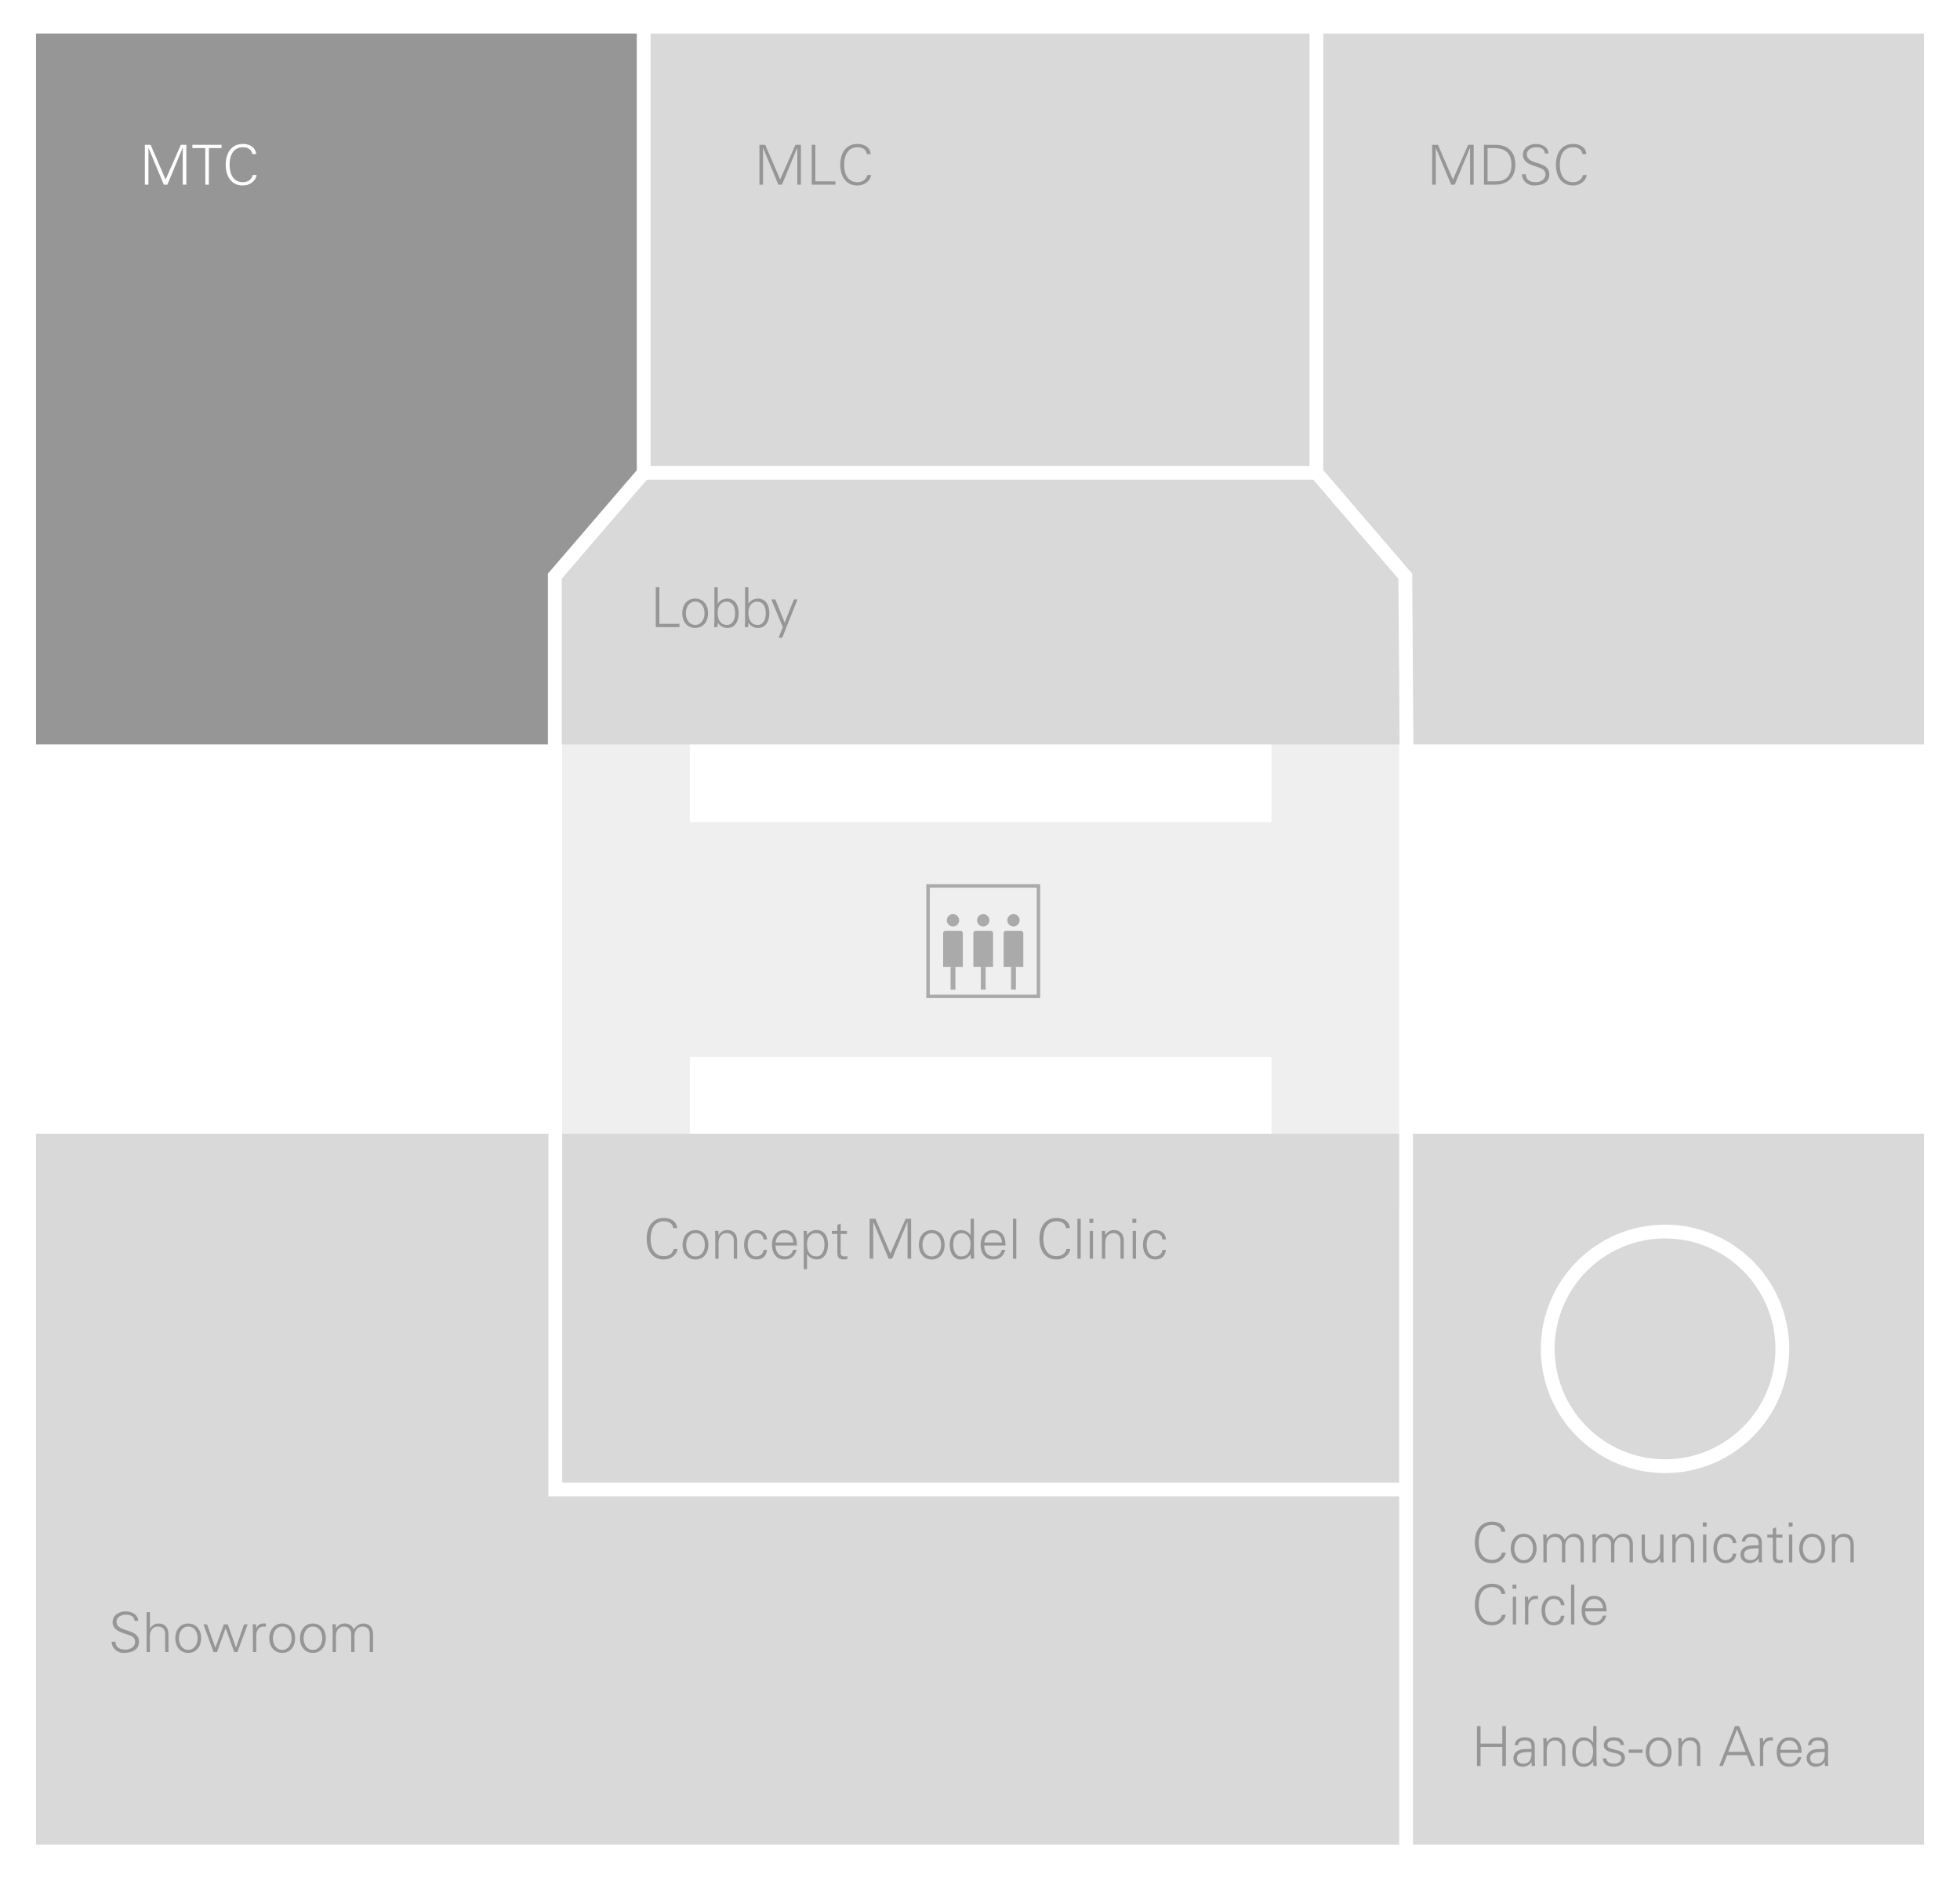 <?xml version="1.0" encoding="UTF-8"?>
<svg id="_レイヤー_1" data-name="レイヤー 1" xmlns="http://www.w3.org/2000/svg" viewBox="0 0 568 545">
  <defs>
    <style>
      .cls-1 {
        fill: #fff;
      }

      .cls-2 {
        fill: #efefef;
      }

      .cls-3 {
        fill: #969696;
      }

      .cls-4 {
        fill: #aaa;
      }

      .cls-5 {
        fill: #d9d9d9;
      }

      .cls-6 {
        isolation: isolate;
      }

      .cls-7 {
        fill: none;
        stroke: #aaa;
      }
    </style>
  </defs>
  <rect id="_長方形_1034" data-name="長方形 1034" class="cls-1" x="0" width="568" height="545"/>
  <polygon class="cls-2" points="368.48 193.88 368.48 238.23 199.92 238.23 199.92 193.88 162.92 193.88 162.92 350.33 199.92 350.33 199.92 306.23 368.48 306.23 368.48 350.33 405.48 350.33 405.48 193.88 368.48 193.88"/>
  <rect class="cls-5" x="188.54" y="9.71" width="190.95" height="125.29"/>
  <polygon class="cls-5" points="162.78 167.72 162.78 215.71 405.59 215.71 405.26 167.72 380.57 139 187.46 139 162.78 167.72"/>
  <polygon class="cls-5" points="383.49 9.71 383.49 136.26 409.25 166.23 409.59 215.71 557.56 215.71 557.56 9.71 383.49 9.71"/>
  <polygon class="cls-3" points="158.78 166.23 184.54 136.26 184.54 9.71 10.44 9.71 10.44 215.71 158.78 215.71 158.78 166.23"/>
  <g id="_グループ_840" data-name="グループ 840">
    <rect id="_長方形_810" data-name="長方形 810" class="cls-7" x="268.94" y="256.71" width="32" height="32"/>
    <g id="_グループ_836" data-name="グループ 836">
      <g id="_グループ_829" data-name="グループ 829">
        <circle id="_楕円形_54" data-name="楕円形 54" class="cls-4" cx="276.17" cy="266.67" r="1.79"/>
        <g id="_グループ_828" data-name="グループ 828">
          <g id="_グループ_827" data-name="グループ 827">
            <rect id="_長方形_811" data-name="長方形 811" class="cls-4" x="275.47" y="280.17" width="1.4" height="6.59"/>
          </g>
        </g>
        <path id="_長方形_812" data-name="長方形 812" class="cls-4" d="m273.99,269.72h4.37c.37,0,.66.3.66.67v9.78h-5.7v-9.78c0-.37.3-.67.67-.67Z"/>
      </g>
      <g id="_グループ_832" data-name="グループ 832">
        <circle id="_楕円形_55" data-name="楕円形 55" class="cls-4" cx="284.94" cy="266.67" r="1.79"/>
        <g id="_グループ_831" data-name="グループ 831">
          <g id="_グループ_830" data-name="グループ 830">
            <rect id="_長方形_813" data-name="長方形 813" class="cls-4" x="284.24" y="280.17" width="1.4" height="6.59"/>
          </g>
        </g>
        <path id="_長方形_814" data-name="長方形 814" class="cls-4" d="m282.75,269.72h4.37c.37,0,.66.3.66.67v9.78h-5.7v-9.78c0-.37.3-.67.67-.67Z"/>
      </g>
      <g id="_グループ_835" data-name="グループ 835">
        <circle id="_楕円形_56" data-name="楕円形 56" class="cls-4" cx="293.7" cy="266.67" r="1.79"/>
        <g id="_グループ_834" data-name="グループ 834">
          <g id="_グループ_833" data-name="グループ 833">
            <rect id="_長方形_815" data-name="長方形 815" class="cls-4" x="293" y="280.17" width="1.4" height="6.59"/>
          </g>
        </g>
        <path id="_長方形_816" data-name="長方形 816" class="cls-4" d="m291.52,269.72h4.37c.37,0,.66.3.66.67v9.78h-5.7v-9.78c0-.37.3-.67.67-.67Z"/>
      </g>
    </g>
  </g>
  <g>
    <path class="cls-5" d="m482.52,358.86c-17.66.02-31.98,14.34-32,32,.02,17.66,14.34,31.98,32,32,17.66-.02,31.98-14.34,32-32-.02-17.66-14.34-31.98-32-32Z"/>
    <path class="cls-5" d="m409.48,328.51v206h148.09v-206h-148.09Zm73.04,98.35c-19.87-.02-35.98-16.13-36-36,.02-19.87,16.13-35.98,36-36,19.87.02,35.98,16.13,36,36-.02,19.87-16.13,35.98-36,36Z"/>
  </g>
  <g id="MTC" class="cls-6">
    <g class="cls-6">
      <path class="cls-1" d="m43.65,41.95l4.34,10.07,4.43-10.07h1.58v11.56h-1.04v-10.68h-.03l-4.42,10.68h-1.04l-4.42-10.63h-.03v10.63h-1.04v-11.56h1.66Z"/>
      <path class="cls-1" d="m64.21,41.95v.96h-3.67l-.02,10.6h-1.02l-.02-10.6h-3.73v-.96h8.45Z"/>
      <path class="cls-1" d="m73.11,44.65c-.19-1.38-1.34-1.98-2.72-1.98-2.82,0-3.86,2.45-3.86,5.06s1.02,5.06,3.86,5.06c1.34,0,2.58-.7,2.85-2.08h1.12c-.3,1.9-2.11,3.04-3.97,3.04-3.46,0-4.98-2.77-4.98-6.02s1.55-6.02,4.98-6.02c1.97,0,3.68.93,3.84,2.95h-1.12Z"/>
    </g>
  </g>
  <g id="Lobby" class="cls-6">
    <g class="cls-6">
      <path class="cls-3" d="m191.08,170.16v10.6h5.81v.96h-6.85v-11.56h1.04Z"/>
      <path class="cls-3" d="m205.21,177.7c0,2.35-1.38,4.26-3.75,4.26s-3.75-1.89-3.75-4.26,1.38-4.26,3.75-4.26,3.75,1.91,3.75,4.26Zm-3.75,3.38c1.7,0,2.71-1.55,2.71-3.38s-.93-3.38-2.72-3.38c-1.7,0-2.69,1.58-2.69,3.38s.98,3.38,2.71,3.38Z"/>
      <path class="cls-3" d="m207.03,170.16h.96v4.71l.03.03c.54-.91,1.62-1.46,2.77-1.46,2.05,0,3.28,1.73,3.28,4.23s-1.18,4.29-3.25,4.29c-1.18,0-2.15-.53-2.8-1.49l-.03.06-.05,1.18h-.99c.05-.83.08-1.41.08-1.7v-9.86Zm3.68,10.92c1.52,0,2.32-1.42,2.32-3.49,0-1.9-.91-3.26-2.47-3.26s-2.58,1.23-2.58,3.22c0,2.26.96,3.54,2.72,3.54Z"/>
      <path class="cls-3" d="m215.92,170.16h.96v4.71l.03.03c.54-.91,1.62-1.46,2.77-1.46,2.05,0,3.28,1.73,3.28,4.23s-1.18,4.29-3.25,4.29c-1.18,0-2.15-.53-2.8-1.49l-.03.06-.05,1.18h-.99c.05-.83.08-1.41.08-1.7v-9.86Zm3.68,10.92c1.52,0,2.32-1.42,2.32-3.49,0-1.9-.91-3.26-2.47-3.26s-2.58,1.23-2.58,3.22c0,2.26.96,3.54,2.72,3.54Z"/>
      <path class="cls-3" d="m224.68,173.68l2.71,6.72,2.69-6.72h1.04l-4.43,11.11h-1.06l1.22-3.07-3.33-8.04h1.17Z"/>
    </g>
  </g>
  <g id="Hands-on_Area" data-name="Hands-on Area" class="cls-6">
    <g class="cls-6">
      <path class="cls-3" d="m429.06,500.16v5.07h6.31v-5.07h1.04v11.56h-1.04v-5.52h-6.31v5.52h-1.04v-11.56h1.04Z"/>
      <path class="cls-3" d="m444.77,506.01v4.37c0,.27.03.7.08,1.33h-.99l-.03-1.18h-.03c-.27.74-1.49,1.42-2.56,1.42-1.55,0-2.67-.98-2.67-2.48s1.15-2.38,2.51-2.58c.58-.08,1.06-.08,1.87-.1l.86-.02v-.53c0-1.3-.54-1.94-1.9-1.94-1.22,0-1.87.46-1.97,1.39h-1.02c.22-1.5,1.3-2.27,3.01-2.27,1.92,0,2.85.96,2.85,2.58Zm-3.36,5.06c1.36,0,2.35-.75,2.42-2.75,0-.21-.02-.42-.02-.66l-.96.02c-2.32.03-3.25.59-3.25,1.79,0,1.02.75,1.6,1.81,1.6Z"/>
      <path class="cls-3" d="m453.61,506.64v5.07h-.96v-5.25c0-1.26-.77-2.14-2.11-2.14-1.46,0-2.3,1.18-2.3,2.74v4.66h-.96v-6.34c0-.35,0-.66-.08-1.7h.99l.05,1.18.03.03c.56-.99,1.47-1.46,2.51-1.46,1.91,0,2.83,1.26,2.83,3.2Z"/>
      <path class="cls-3" d="m461.7,500.16h.96v9.86c0,.24.02.53.06,1.36,0,.11.02.19.02.34h-.99l-.05-1.18-.03-.06c-.66.96-1.63,1.49-2.75,1.49-2.13,0-3.3-1.89-3.3-4.29s1.22-4.23,3.3-4.23c1.1,0,2.19.53,2.75,1.46l.03-.03v-4.71Zm-2.77,10.92c1.78,0,2.74-1.3,2.74-3.57,0-1.87-.9-3.18-2.61-3.18-1.52,0-2.4,1.28-2.4,3.25s.75,3.5,2.27,3.5Z"/>
      <path class="cls-3" d="m470.66,505.66h-1.04c-.08-.85-.75-1.34-1.97-1.34-1.09,0-1.83.46-1.83,1.3,0,.29.06.51.3.7.26.21.7.38,1.54.59,1.17.3,2.02.48,2.54.91.46.37.7.91.7,1.5,0,1.65-1.44,2.62-3.38,2.62-1.79,0-3.03-.99-3.03-2.43h1.04c.06.99.85,1.55,2.22,1.55,1.18,0,2.1-.59,2.1-1.6,0-.78-.62-1.22-1.78-1.46-1.97-.42-3.31-.78-3.31-2.34,0-1.44,1.2-2.24,2.95-2.24,1.86,0,2.83.82,2.93,2.22Z"/>
      <path class="cls-3" d="m476.02,506.96v.96h-4.03v-.96h4.03Z"/>
      <path class="cls-3" d="m484.42,507.7c0,2.35-1.38,4.26-3.75,4.26s-3.75-1.89-3.75-4.26,1.38-4.26,3.75-4.26,3.75,1.91,3.75,4.26Zm-3.75,3.38c1.7,0,2.71-1.55,2.71-3.38s-.93-3.38-2.72-3.38c-1.7,0-2.69,1.58-2.69,3.38s.98,3.38,2.71,3.38Z"/>
      <path class="cls-3" d="m492.74,506.64v5.07h-.96v-5.25c0-1.26-.77-2.14-2.11-2.14-1.46,0-2.3,1.18-2.3,2.74v4.66h-.96v-6.34c0-.35,0-.66-.08-1.7h.99l.05,1.18.03.03c.56-.99,1.47-1.46,2.51-1.46,1.91,0,2.83,1.26,2.83,3.2Z"/>
      <path class="cls-3" d="m504.01,500.16l4.61,11.56h-1.14l-1.23-3.12h-5.75l-1.22,3.12h-1.07l4.58-11.56h1.22Zm-3.17,7.47h5.04l-2.5-6.51-2.54,6.51Z"/>
      <path class="cls-3" d="m513.78,503.45v.93c-.18-.02-.38-.06-.61-.06-1.44,0-2.19,1.12-2.19,2.59v4.8h-.96v-6.51c0-.62-.03-.72-.08-1.52h.99l.05,1.18h.03c.22-.62.69-1.15,1.39-1.36.21-.06.45-.08.72-.08.16,0,.37.02.66.03Z"/>
      <path class="cls-3" d="m522.12,507.92h-6.21c.05,2.03,1.07,3.15,2.79,3.15,1.1,0,2.07-.8,2.32-1.92h1.01c-.5,1.92-1.7,2.8-3.62,2.8-2.26,0-3.54-1.84-3.54-4.26s1.39-4.26,3.58-4.26c2.35,0,3.65,1.52,3.67,4.48Zm-1.04-.88c-.13-1.71-1.09-2.72-2.62-2.72-1.34,0-2.32,1.01-2.51,2.72h5.14Z"/>
      <path class="cls-3" d="m529.75,506.01v4.37c0,.27.03.7.08,1.33h-.99l-.03-1.18h-.03c-.27.74-1.49,1.42-2.56,1.42-1.55,0-2.67-.98-2.67-2.48s1.15-2.38,2.51-2.58c.58-.08,1.06-.08,1.87-.1l.86-.02v-.53c0-1.3-.54-1.94-1.9-1.94-1.22,0-1.87.46-1.97,1.39h-1.02c.22-1.5,1.3-2.27,3.01-2.27,1.92,0,2.85.96,2.85,2.58Zm-3.36,5.06c1.36,0,2.35-.75,2.42-2.75,0-.21-.02-.42-.02-.66l-.96.02c-2.32.03-3.25.59-3.25,1.79,0,1.02.75,1.6,1.81,1.6Z"/>
    </g>
  </g>
  <g id="Communication_Circle" data-name="Communication Circle" class="cls-6">
    <g class="cls-6">
      <path class="cls-3" d="m435.11,443.86c-.19-1.38-1.34-1.98-2.72-1.98-2.82,0-3.86,2.45-3.86,5.06s1.02,5.06,3.86,5.06c1.34,0,2.58-.7,2.85-2.08h1.12c-.3,1.9-2.11,3.04-3.97,3.04-3.46,0-4.98-2.77-4.98-6.02s1.55-6.02,4.98-6.02c1.97,0,3.68.93,3.84,2.95h-1.12Z"/>
      <path class="cls-3" d="m445.3,448.7c0,2.35-1.38,4.26-3.75,4.26s-3.75-1.89-3.75-4.26,1.38-4.26,3.75-4.26,3.75,1.91,3.75,4.26Zm-3.75,3.38c1.7,0,2.71-1.55,2.71-3.38s-.93-3.38-2.72-3.38c-1.7,0-2.69,1.58-2.69,3.38s.98,3.38,2.71,3.38Z"/>
      <path class="cls-3" d="m453.38,446.2c.72-1.14,1.7-1.76,2.77-1.76,1.91,0,2.83,1.26,2.83,3.2v5.07h-.96v-5.25c0-1.26-.77-2.14-2.11-2.14-1.47,0-2.31,1.2-2.31,2.72v4.67h-.96v-5.25c0-1.26-.77-2.14-2.11-2.14-1.47,0-2.3,1.22-2.3,2.72v4.67h-.96v-6.34c0-.35-.02-.8-.08-1.7h.99l.05,1.18.03.03c.58-.99,1.47-1.46,2.51-1.46,1.26,0,2.24.7,2.61,1.76Z"/>
      <path class="cls-3" d="m467.61,446.2c.72-1.14,1.7-1.76,2.77-1.76,1.9,0,2.83,1.26,2.83,3.2v5.07h-.96v-5.25c0-1.26-.77-2.14-2.11-2.14-1.47,0-2.3,1.2-2.3,2.72v4.67h-.96v-5.25c0-1.26-.77-2.14-2.11-2.14-1.47,0-2.3,1.22-2.3,2.72v4.67h-.96v-6.34c0-.35-.02-.8-.08-1.7h.99l.05,1.18.03.03c.58-.99,1.47-1.46,2.51-1.46,1.26,0,2.24.7,2.61,1.76Z"/>
      <path class="cls-3" d="m475.73,444.68h.96v5.23c0,1.28.75,2.16,2.11,2.16,1.54,0,2.31-1.28,2.31-2.71v-4.69h.96v6.34c0,.13,0,.3.02.5l.06,1.2h-.99l-.05-1.18-.03-.03c-.56.99-1.47,1.46-2.51,1.46-1.89,0-2.83-1.26-2.83-3.2v-5.07Z"/>
      <path class="cls-3" d="m490.97,447.64v5.07h-.96v-5.25c0-1.26-.77-2.14-2.11-2.14-1.46,0-2.31,1.18-2.31,2.74v4.66h-.96v-6.34c0-.35,0-.66-.08-1.7h.99l.05,1.18.03.03c.56-.99,1.47-1.46,2.51-1.46,1.9,0,2.83,1.26,2.83,3.2Z"/>
      <path class="cls-3" d="m494.58,441.16v1.2h-1.12v-1.2h1.12Zm-1.04,3.52h.96v8.04h-.96v-8.04Z"/>
      <path class="cls-3" d="m503.19,447.14h-1.04c-.08-1.23-.86-1.82-2.19-1.82-1.41,0-2.38,1.44-2.38,3.36s.98,3.39,2.38,3.39c1.18,0,2.1-.7,2.19-1.87h1.04c-.26,1.84-1.3,2.75-3.14,2.75-2.19,0-3.52-1.79-3.52-4.26s1.38-4.26,3.59-4.26c1.66,0,2.98.99,3.07,2.71Z"/>
      <path class="cls-3" d="m510.58,447.01v4.37c0,.27.03.7.08,1.33h-.99l-.03-1.18h-.03c-.27.74-1.49,1.42-2.56,1.42-1.55,0-2.67-.98-2.67-2.48s1.15-2.38,2.51-2.58c.58-.08,1.06-.08,1.87-.1l.86-.02v-.53c0-1.3-.54-1.94-1.9-1.94-1.22,0-1.87.46-1.97,1.39h-1.02c.22-1.5,1.3-2.27,3.01-2.27,1.92,0,2.85.96,2.85,2.58Zm-3.36,5.06c1.36,0,2.35-.75,2.42-2.75,0-.21-.02-.42-.02-.66l-.96.02c-2.32.03-3.25.59-3.25,1.79,0,1.02.75,1.6,1.81,1.6Z"/>
      <path class="cls-3" d="m514.72,444.68h1.82v.88h-1.82v5.46c0,.64.35,1.06,1.12,1.06.29,0,.59-.03.82-.1v.83c-.3.08-.64.14-.98.14-1.33,0-1.92-.51-1.92-1.89v-5.51h-1.6v-.88h1.6v-1.71l.96-.42v2.13Z"/>
      <path class="cls-3" d="m519.48,441.16v1.2h-1.12v-1.2h1.12Zm-1.04,3.52h.96v8.04h-.96v-8.04Z"/>
      <path class="cls-3" d="m528.89,448.7c0,2.35-1.38,4.26-3.75,4.26s-3.75-1.89-3.75-4.26,1.38-4.26,3.75-4.26,3.75,1.91,3.75,4.26Zm-3.75,3.38c1.7,0,2.71-1.55,2.71-3.38s-.93-3.38-2.72-3.38c-1.7,0-2.69,1.58-2.69,3.38s.98,3.38,2.71,3.38Z"/>
      <path class="cls-3" d="m537.21,447.64v5.07h-.96v-5.25c0-1.26-.77-2.14-2.11-2.14-1.46,0-2.31,1.18-2.31,2.74v4.66h-.96v-6.34c0-.35,0-.66-.08-1.7h.99l.05,1.18.03.03c.56-.99,1.47-1.46,2.51-1.46,1.9,0,2.83,1.26,2.83,3.2Z"/>
    </g>
    <g class="cls-6">
      <path class="cls-3" d="m435.11,461.86c-.19-1.38-1.34-1.98-2.72-1.98-2.82,0-3.86,2.45-3.86,5.06s1.02,5.06,3.86,5.06c1.34,0,2.58-.7,2.85-2.08h1.12c-.3,1.9-2.11,3.04-3.97,3.04-3.46,0-4.98-2.77-4.98-6.02s1.55-6.02,4.98-6.02c1.97,0,3.68.93,3.84,2.95h-1.12Z"/>
      <path class="cls-3" d="m439.44,459.16v1.2h-1.12v-1.2h1.12Zm-1.04,3.52h.96v8.04h-.96v-8.04Z"/>
      <path class="cls-3" d="m445.7,462.45v.93c-.18-.02-.38-.06-.61-.06-1.44,0-2.19,1.12-2.19,2.59v4.8h-.96v-6.51c0-.62-.03-.72-.08-1.52h.99l.05,1.18h.03c.22-.62.69-1.15,1.39-1.36.21-.06.45-.08.72-.08.16,0,.37.02.66.03Z"/>
      <path class="cls-3" d="m453.38,465.14h-1.04c-.08-1.23-.86-1.82-2.19-1.82-1.41,0-2.38,1.44-2.38,3.36s.98,3.39,2.38,3.39c1.18,0,2.1-.7,2.19-1.87h1.04c-.26,1.84-1.3,2.75-3.14,2.75-2.19,0-3.52-1.79-3.52-4.26s1.38-4.26,3.59-4.26c1.66,0,2.98.99,3.07,2.71Z"/>
      <path class="cls-3" d="m455.28,459.16h.96v11.56h-.96v-11.56Z"/>
      <path class="cls-3" d="m465.59,466.92h-6.21c.05,2.03,1.07,3.15,2.79,3.15,1.1,0,2.07-.8,2.32-1.92h1.01c-.5,1.92-1.7,2.8-3.62,2.8-2.26,0-3.54-1.84-3.54-4.26s1.39-4.26,3.58-4.26c2.35,0,3.65,1.52,3.67,4.48Zm-1.04-.88c-.13-1.71-1.09-2.72-2.62-2.72-1.34,0-2.32,1.01-2.51,2.72h5.14Z"/>
    </g>
  </g>
  <g id="MLC" class="cls-6">
    <g class="cls-6">
      <path class="cls-3" d="m221.75,41.95l4.34,10.07,4.43-10.07h1.58v11.56h-1.04v-10.68h-.03l-4.42,10.68h-1.04l-4.42-10.63h-.03v10.63h-1.04v-11.56h1.66Z"/>
      <path class="cls-3" d="m236.28,41.95v10.6h5.81v.96h-6.85v-11.56h1.04Z"/>
      <path class="cls-3" d="m251.21,44.65c-.19-1.38-1.34-1.98-2.72-1.98-2.82,0-3.86,2.45-3.86,5.06s1.02,5.06,3.86,5.06c1.34,0,2.58-.7,2.85-2.08h1.12c-.3,1.9-2.11,3.04-3.97,3.04-3.46,0-4.98-2.77-4.98-6.02s1.55-6.02,4.98-6.02c1.97,0,3.68.93,3.84,2.95h-1.12Z"/>
    </g>
  </g>
  <g id="MDSC" class="cls-6">
    <g class="cls-6">
      <path class="cls-3" d="m416.71,41.95l4.34,10.07,4.43-10.07h1.58v11.56h-1.04v-10.68h-.03l-4.42,10.68h-1.04l-4.42-10.63h-.03v10.63h-1.04v-11.56h1.66Z"/>
      <path class="cls-3" d="m433.27,41.95c3.71,0,5.86,2.02,5.86,5.78s-2.29,5.78-5.86,5.78h-3.22v-11.56h3.22Zm-2.18.96v9.64h2.42c2.96,0,4.5-1.73,4.5-4.82s-1.54-4.82-5.06-4.82h-1.86Z"/>
      <path class="cls-3" d="m448.79,44.46h-1.12c-.02-1.15-.91-1.79-2.51-1.79-1.23,0-2.69.64-2.69,2.02,0,.58.19,1.04.59,1.41s1.07.7,1.98.99l1.07.35c1.49.5,2.88,1.22,2.88,3.03,0,1.47-.69,2.21-1.57,2.69-.78.43-2.13.59-2.66.59-.61,0-1.09-.05-1.6-.26-1.3-.51-2.1-1.76-2.1-2.99h1.12c0,1.46.94,2.29,2.9,2.29,1.33,0,2.79-.78,2.79-2.22,0-.61-.19-1.18-1.01-1.66-.45-.27-1.12-.43-1.99-.74-.5-.14-.94-.32-1.36-.51-1.34-.61-2.18-1.44-2.18-2.82,0-1.98,1.83-3.12,3.7-3.12s3.54.8,3.75,2.75Z"/>
      <path class="cls-3" d="m458.6,44.65c-.19-1.38-1.34-1.98-2.72-1.98-2.82,0-3.86,2.45-3.86,5.06s1.02,5.06,3.86,5.06c1.34,0,2.58-.7,2.85-2.08h1.12c-.3,1.9-2.11,3.04-3.97,3.04-3.46,0-4.98-2.77-4.98-6.02s1.55-6.02,4.98-6.02c1.97,0,3.68.93,3.84,2.95h-1.12Z"/>
    </g>
  </g>
  <g>
    <rect class="cls-5" x="162.92" y="328.51" width="242.55" height="101.1"/>
    <polygon class="cls-5" points="158.94 328.51 10.44 328.51 10.44 534.51 405.48 534.51 405.48 433.61 158.92 433.61 158.94 328.51"/>
  </g>
  <g id="Showroom" class="cls-6">
    <g class="cls-6">
      <path class="cls-3" d="m40.08,469.67h-1.12c-.02-1.15-.91-1.79-2.51-1.79-1.23,0-2.69.64-2.69,2.02,0,.58.19,1.04.59,1.41.4.37,1.07.7,1.98.99l1.07.35c1.49.5,2.88,1.22,2.88,3.03,0,1.47-.69,2.21-1.57,2.69-.78.43-2.13.59-2.66.59-.61,0-1.09-.05-1.6-.26-1.3-.51-2.1-1.76-2.1-2.99h1.12c0,1.46.94,2.29,2.9,2.29,1.33,0,2.79-.78,2.79-2.22,0-.61-.19-1.18-1.01-1.66-.45-.27-1.12-.43-1.98-.74-.5-.14-.94-.32-1.36-.51-1.34-.61-2.18-1.44-2.18-2.82,0-1.98,1.82-3.12,3.7-3.12s3.54.8,3.75,2.75Z"/>
      <path class="cls-3" d="m42.49,467.16h.96v4.74h.03c.56-.99,1.49-1.46,2.51-1.46,1.87,0,2.83,1.23,2.83,3.2v5.07h-.96v-5.2c0-1.38-.78-2.19-2.11-2.19-1.47,0-2.31,1.2-2.31,2.75v4.64h-.96v-11.56Z"/>
      <path class="cls-3" d="m58.3,474.7c0,2.35-1.38,4.26-3.75,4.26s-3.75-1.89-3.75-4.26,1.38-4.26,3.75-4.26,3.75,1.91,3.75,4.26Zm-3.75,3.38c1.7,0,2.71-1.55,2.71-3.38s-.93-3.38-2.72-3.38c-1.7,0-2.69,1.58-2.69,3.38s.98,3.38,2.71,3.38Z"/>
      <path class="cls-3" d="m60,470.68l2.4,6.77h.03l2.43-6.77h1.14l2.37,6.71h.03l2.32-6.71h1.06l-2.99,8.04h-.91l-2.46-6.93h-.03l-2.51,6.93h-.98l-2.95-8.04h1.06Z"/>
      <path class="cls-3" d="m77.05,470.45v.93c-.18-.02-.38-.06-.61-.06-1.44,0-2.19,1.12-2.19,2.59v4.8h-.96v-6.51c0-.62-.03-.72-.08-1.52h.99l.05,1.18h.03c.22-.62.69-1.15,1.39-1.36.21-.06.45-.08.72-.08.16,0,.37.02.66.03Z"/>
      <path class="cls-3" d="m85.54,474.7c0,2.35-1.38,4.26-3.75,4.26s-3.75-1.89-3.75-4.26,1.38-4.26,3.75-4.26,3.75,1.91,3.75,4.26Zm-3.75,3.38c1.7,0,2.71-1.55,2.71-3.38s-.93-3.38-2.72-3.38c-1.7,0-2.69,1.58-2.69,3.38s.98,3.38,2.71,3.38Z"/>
      <path class="cls-3" d="m94.43,474.7c0,2.35-1.38,4.26-3.75,4.26s-3.75-1.89-3.75-4.26,1.38-4.26,3.75-4.26,3.75,1.91,3.75,4.26Zm-3.75,3.38c1.7,0,2.71-1.55,2.71-3.38s-.93-3.38-2.72-3.38c-1.7,0-2.69,1.58-2.69,3.38s.98,3.38,2.71,3.38Z"/>
      <path class="cls-3" d="m102.51,472.2c.72-1.14,1.7-1.76,2.77-1.76,1.9,0,2.83,1.26,2.83,3.2v5.07h-.96v-5.25c0-1.26-.77-2.14-2.11-2.14-1.47,0-2.31,1.2-2.31,2.72v4.67h-.96v-5.25c0-1.26-.77-2.14-2.11-2.14-1.47,0-2.3,1.22-2.3,2.72v4.67h-.96v-6.34c0-.35-.02-.8-.08-1.7h.99l.05,1.18.03.03c.58-.99,1.47-1.46,2.51-1.46,1.26,0,2.24.7,2.61,1.76Z"/>
    </g>
  </g>
  <g id="Concept_Model_Clinic" data-name="Concept Model Clinic" class="cls-6">
    <g class="cls-6">
      <path class="cls-3" d="m195.11,355.86c-.19-1.38-1.34-1.98-2.72-1.98-2.82,0-3.86,2.45-3.86,5.06s1.02,5.06,3.86,5.06c1.34,0,2.58-.7,2.85-2.08h1.12c-.3,1.9-2.11,3.04-3.97,3.04-3.46,0-4.98-2.77-4.98-6.02s1.55-6.02,4.98-6.02c1.97,0,3.68.93,3.84,2.95h-1.12Z"/>
      <path class="cls-3" d="m205.3,360.7c0,2.35-1.38,4.26-3.75,4.26s-3.75-1.89-3.75-4.26,1.38-4.26,3.75-4.26,3.75,1.91,3.75,4.26Zm-3.75,3.38c1.7,0,2.71-1.55,2.71-3.38s-.93-3.38-2.72-3.38c-1.7,0-2.69,1.58-2.69,3.38s.98,3.38,2.71,3.38Z"/>
      <path class="cls-3" d="m213.62,359.64v5.07h-.96v-5.25c0-1.26-.77-2.14-2.11-2.14-1.46,0-2.31,1.18-2.31,2.74v4.66h-.96v-6.34c0-.35,0-.66-.08-1.7h.99l.05,1.18.03.03c.56-.99,1.47-1.46,2.51-1.46,1.9,0,2.83,1.26,2.83,3.2Z"/>
      <path class="cls-3" d="m222.29,359.14h-1.04c-.08-1.23-.86-1.82-2.19-1.82-1.41,0-2.38,1.44-2.38,3.36s.98,3.39,2.38,3.39c1.18,0,2.1-.7,2.19-1.87h1.04c-.26,1.84-1.3,2.75-3.14,2.75-2.19,0-3.52-1.79-3.52-4.26s1.38-4.26,3.59-4.26c1.66,0,2.98.99,3.07,2.71Z"/>
      <path class="cls-3" d="m230.95,360.92h-6.21c.05,2.03,1.07,3.15,2.79,3.15,1.1,0,2.06-.8,2.32-1.92h1.01c-.5,1.92-1.7,2.8-3.62,2.8-2.26,0-3.54-1.84-3.54-4.26s1.39-4.26,3.59-4.26c2.35,0,3.65,1.52,3.67,4.48Zm-1.04-.88c-.13-1.71-1.09-2.72-2.62-2.72-1.34,0-2.32,1.01-2.51,2.72h5.14Z"/>
      <path class="cls-3" d="m239.96,360.66c0,2.3-1.1,4.29-3.25,4.29-1.18,0-2.15-.53-2.8-1.49h-.03v4.32h-.96v-9.59c0-.62-.05-.72-.08-1.52h.99l.05,1.18.03.03c.54-.91,1.62-1.46,2.77-1.46,2.08,0,3.28,1.73,3.28,4.23Zm-3.36,3.41c1.6,0,2.32-1.54,2.32-3.52s-.85-3.23-2.47-3.23-2.58,1.25-2.58,3.18c0,2.27.96,3.57,2.72,3.57Z"/>
      <path class="cls-3" d="m243.62,356.68h1.82v.88h-1.82v5.46c0,.64.35,1.06,1.12,1.06.29,0,.59-.03.82-.1v.83c-.3.08-.64.14-.98.14-1.33,0-1.92-.51-1.92-1.89v-5.51h-1.6v-.88h1.6v-1.71l.96-.42v2.13Z"/>
      <path class="cls-3" d="m253.69,353.16l4.34,10.07,4.43-10.07h1.58v11.56h-1.04v-10.68h-.03l-4.42,10.68h-1.04l-4.42-10.63h-.03v10.63h-1.04v-11.56h1.66Z"/>
      <path class="cls-3" d="m273.77,360.7c0,2.35-1.38,4.26-3.75,4.26s-3.75-1.89-3.75-4.26,1.38-4.26,3.75-4.26,3.75,1.91,3.75,4.26Zm-3.75,3.38c1.7,0,2.71-1.55,2.71-3.38s-.93-3.38-2.72-3.38c-1.7,0-2.69,1.58-2.69,3.38s.98,3.38,2.71,3.38Z"/>
      <path class="cls-3" d="m281.29,353.16h.96v9.86c0,.24.02.53.06,1.36,0,.11.02.19.02.34h-.99l-.05-1.18-.03-.06c-.66.96-1.63,1.49-2.75,1.49-2.13,0-3.3-1.89-3.3-4.29s1.22-4.23,3.3-4.23c1.1,0,2.19.53,2.75,1.46l.03-.03v-4.71Zm-2.77,10.92c1.78,0,2.74-1.3,2.74-3.57,0-1.87-.9-3.18-2.61-3.18-1.52,0-2.4,1.28-2.4,3.25s.75,3.5,2.27,3.5Z"/>
      <path class="cls-3" d="m291.42,360.92h-6.21c.05,2.03,1.07,3.15,2.79,3.15,1.1,0,2.07-.8,2.32-1.92h1.01c-.5,1.92-1.7,2.8-3.62,2.8-2.26,0-3.54-1.84-3.54-4.26s1.39-4.26,3.58-4.26c2.35,0,3.65,1.52,3.67,4.48Zm-1.04-.88c-.13-1.71-1.09-2.72-2.62-2.72-1.34,0-2.32,1.01-2.51,2.72h5.14Z"/>
      <path class="cls-3" d="m293.56,353.16h.96v11.56h-.96v-11.56Z"/>
      <path class="cls-3" d="m308.93,355.86c-.19-1.38-1.34-1.98-2.72-1.98-2.82,0-3.86,2.45-3.86,5.06s1.02,5.06,3.86,5.06c1.34,0,2.58-.7,2.85-2.08h1.12c-.3,1.9-2.11,3.04-3.97,3.04-3.46,0-4.98-2.77-4.98-6.02s1.55-6.02,4.98-6.02c1.97,0,3.68.93,3.84,2.95h-1.12Z"/>
      <path class="cls-3" d="m312.23,353.16h.96v11.56h-.96v-11.56Z"/>
      <path class="cls-3" d="m316.83,353.16v1.2h-1.12v-1.2h1.12Zm-1.04,3.52h.96v8.04h-.96v-8.04Z"/>
      <path class="cls-3" d="m325.67,359.64v5.07h-.96v-5.25c0-1.26-.77-2.14-2.11-2.14-1.46,0-2.3,1.18-2.3,2.74v4.66h-.96v-6.34c0-.35,0-.66-.08-1.7h.99l.05,1.18.03.03c.56-.99,1.47-1.46,2.51-1.46,1.91,0,2.83,1.26,2.83,3.2Z"/>
      <path class="cls-3" d="m329.28,353.16v1.2h-1.12v-1.2h1.12Zm-1.04,3.52h.96v8.04h-.96v-8.04Z"/>
      <path class="cls-3" d="m337.89,359.14h-1.04c-.08-1.23-.86-1.82-2.19-1.82-1.41,0-2.38,1.44-2.38,3.36s.98,3.39,2.38,3.39c1.18,0,2.1-.7,2.19-1.87h1.04c-.26,1.84-1.3,2.75-3.14,2.75-2.19,0-3.52-1.79-3.52-4.26s1.38-4.26,3.59-4.26c1.66,0,2.98.99,3.07,2.71Z"/>
    </g>
  </g>
</svg>